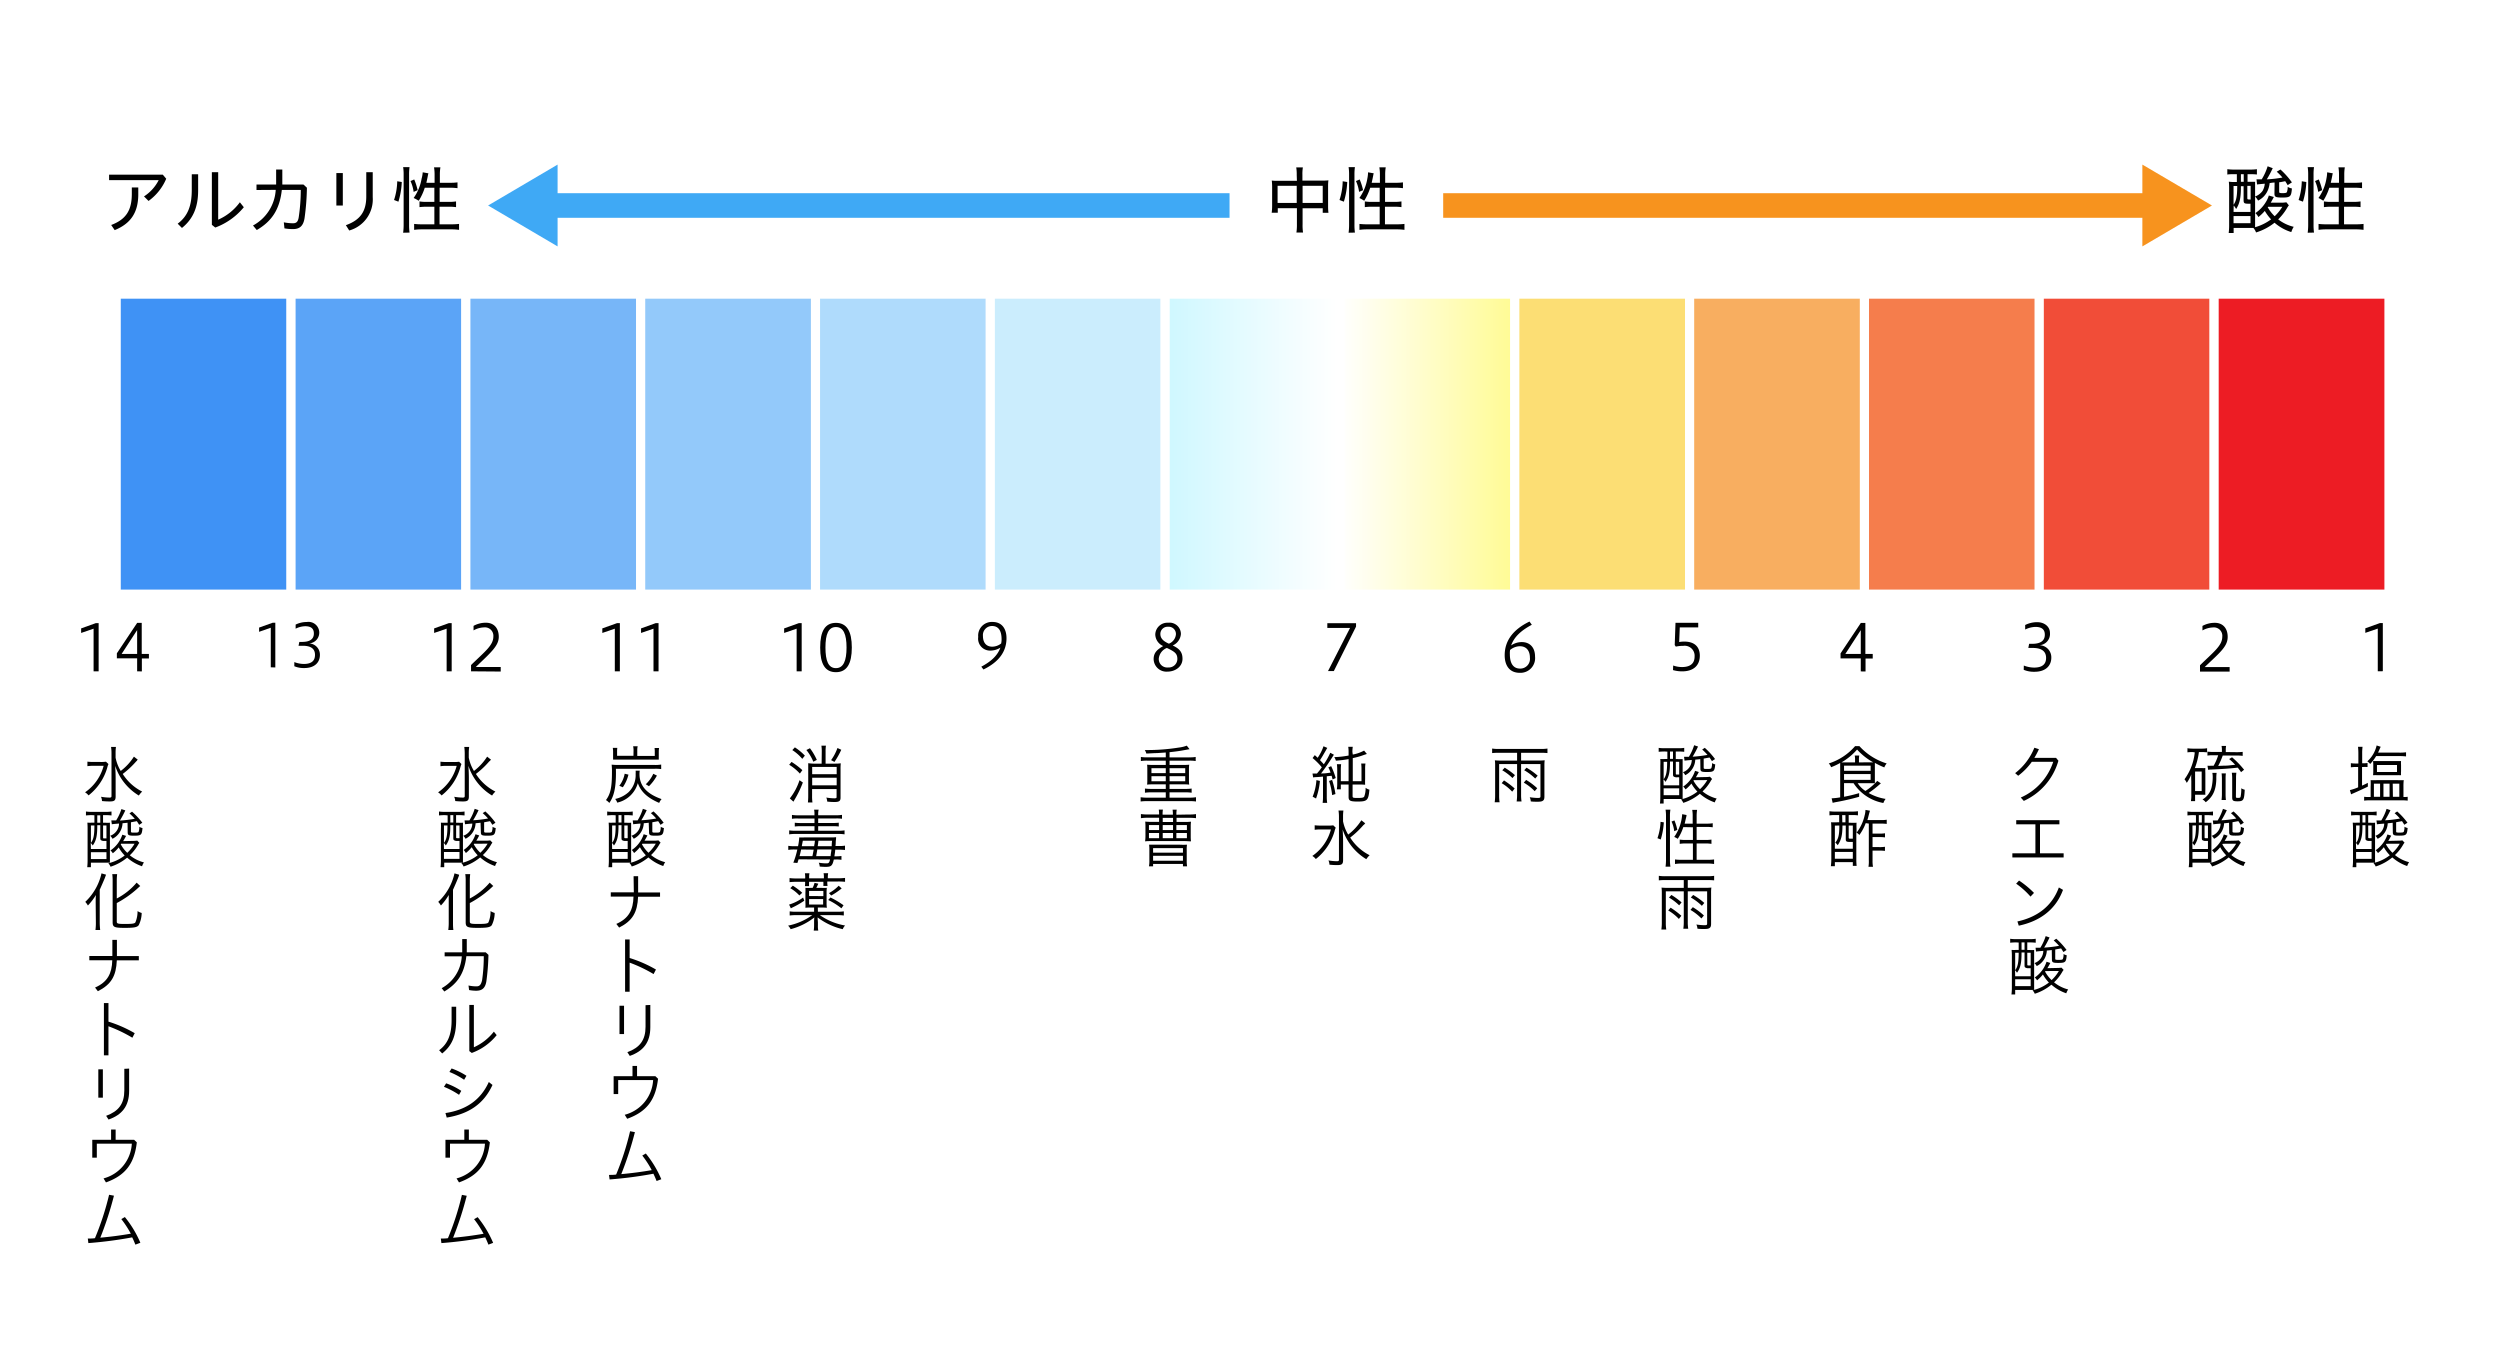 <svg xmlns="http://www.w3.org/2000/svg" xmlns:xlink="http://www.w3.org/1999/xlink" viewBox="0 0 550 300"><defs><style>.cls-1{fill:#fff;}.cls-2{fill:#3f92f5;}.cls-10,.cls-11,.cls-12,.cls-13,.cls-14,.cls-2,.cls-3,.cls-4,.cls-5,.cls-6,.cls-7,.cls-8,.cls-9{stroke:#fff;stroke-miterlimit:10;stroke-width:2px;}.cls-3{fill:#5ba4f7;}.cls-4{fill:#77b6f8;}.cls-5{fill:#93c9fa;}.cls-6{fill:#afdbfc;}.cls-7{fill:#cbedfd;}.cls-8{fill:url(#名称未設定グラデーション_87);}.cls-9{fill:url(#名称未設定グラデーション_86);}.cls-10{fill:#fcde74;}.cls-11{fill:#f8ae60;}.cls-12{fill:#f57d4c;}.cls-13{fill:#f14d38;}.cls-14{fill:#ed1c24;}.cls-15{fill:#f7931e;}.cls-16{fill:#3fa9f5;}</style><linearGradient id="名称未設定グラデーション_87" x1="294" y1="97.71" x2="253.95" y2="97.71" gradientUnits="userSpaceOnUse"><stop offset="0" stop-color="#fff"/><stop offset="1" stop-color="#cbf7ff"/></linearGradient><linearGradient id="名称未設定グラデーション_86" x1="294.8" y1="97.71" x2="333.26" y2="97.71" gradientUnits="userSpaceOnUse"><stop offset="0" stop-color="#fff"/><stop offset="1" stop-color="#fffb93"/></linearGradient></defs><title>qa1_13</title><g id="レイヤー_2" data-name="レイヤー 2"><g id="レイヤー_2-2" data-name="レイヤー 2"><rect class="cls-1" width="550" height="300"/><path d="M368.1,146.41a5.69,5.69,0,0,0,1.94.34c1.59,0,2.77-.6,2.77-2.31a2.19,2.19,0,0,0-2.51-2.35,7,7,0,0,0-1.62.17l-.24-.35.17-4.89h5v1h-4.06l-.13,3.23a6,6,0,0,1,1.13-.1c2.36,0,3.41,1.26,3.41,3.1,0,2.1-1.33,3.45-3.9,3.45a7.43,7.43,0,0,1-2-.28Z"/><path d="M366.24,165.33a12.29,12.29,0,0,0-1.33.07v-.87a7.84,7.84,0,0,0,1.33.08h3a7.7,7.7,0,0,0,1.29-.08v.87a11.69,11.69,0,0,0-1.27-.07h-.59V167h.45a9.57,9.57,0,0,0,1.06,0c0,.23,0,.32,0,.44s0,.44,0,1v6.11c0,.6,0,.65,0,.94l0,.17v.12l-1.12,0H366v1h-.81a13.18,13.18,0,0,0,.08-1.57v-6.75a14.38,14.38,0,0,0,0-1.48,7.87,7.87,0,0,0,1.08,0h.47v-1.62Zm-.24,7.45h3.42V171l-.42,0a1.18,1.18,0,0,1-.78-.16c-.13-.09-.16-.19-.16-.6v-2.7h-.66v.14c0,2.24-.25,3.3-1,4.33a2,2,0,0,0-.44-.55Zm0-1.34c.56-.73.76-1.66.77-3.7v-.14H366Zm0,3.51h3.42v-1.51H366Zm1.4-8h.66v-1.62h-.66Zm1.28,3.17c0,.25,0,.28.26.28h.48V167.6h-.74Zm6.58.83a5.69,5.69,0,0,0,.93-.07l.47.5a3.74,3.74,0,0,0-.36.55,10.05,10.05,0,0,1-1.74,2.18,8,8,0,0,0,3.11,1.57,3.36,3.36,0,0,0-.42.85,9.75,9.75,0,0,1-3.28-1.9,10.91,10.91,0,0,1-3.65,2,2.46,2.46,0,0,0-.49-.76,9.36,9.36,0,0,0,3.6-1.71,8.49,8.49,0,0,1-1.32-1.78,7.86,7.86,0,0,1-1.29,1.29,2.49,2.49,0,0,0-.52-.62,6.64,6.64,0,0,0,2.61-3.47l.83.27c-.3.57-.44.81-.65,1.15Zm-1.2-3.94c-.49.06-.6.07-1.1.11a4,4,0,0,1-2.21,3.42,2.5,2.5,0,0,0-.5-.66,2.91,2.91,0,0,0,1.94-2.69c-.81.07-1.34.11-1.59.16l-.11-.85c.25,0,.46,0,.7,0h.36a10.75,10.75,0,0,0,1.16-2.55l.86.29a22.89,22.89,0,0,1-1.19,2.23,26,26,0,0,0,3.27-.39,11.72,11.72,0,0,0-1.17-1.18l.57-.38a16.13,16.13,0,0,1,2.26,2.47l-.69.46c-.27-.42-.32-.52-.52-.8l-1.29.24v2c0,.25.09.28.69.28s.87,0,1-.19a3,3,0,0,0,.15-1.1,1.94,1.94,0,0,0,.7.28c-.14,1.54-.29,1.68-1.86,1.68-1.19,0-1.4-.11-1.4-.76Zm-1.42,4.62-.08.11a7.31,7.31,0,0,0,1.44,1.88,8.69,8.69,0,0,0,1.6-2Z"/><path d="M364.64,184.4a12.47,12.47,0,0,0,.68-3.6l.72.12a16,16,0,0,1-.68,3.77Zm1.78,6.26a11.11,11.11,0,0,0,.1-1.58v-9.57a8.32,8.32,0,0,0-.1-1.39h1.07a7.92,7.92,0,0,0-.1,1.39v9.62a9.3,9.3,0,0,0,.1,1.53Zm1.91-7.8a6.89,6.89,0,0,0-.59-2.12l.63-.25a10.94,10.94,0,0,1,.64,2.09Zm2-.9a10.24,10.24,0,0,1-1.23,2.58,3.85,3.85,0,0,0-.38-.23l-.39-.19a9.79,9.79,0,0,0,1.75-5l.95.18c0,.05,0,.09,0,.1,0,.16-.08.42-.17.8s-.15.69-.23,1h1.76v-1.66a7.76,7.76,0,0,0-.1-1.37h1.07a9.15,9.15,0,0,0-.1,1.37v1.66h2.13a7.33,7.33,0,0,0,1.41-.09V182a11.89,11.89,0,0,0-1.4-.08h-2.14v2.87h1.86a9.45,9.45,0,0,0,1.4-.08v.94a8,8,0,0,0-1.4-.09h-1.86v3.6h2.34a11,11,0,0,0,1.5-.08v1a8.91,8.91,0,0,0-1.5-.1H370a9,9,0,0,0-1.5.1v-1a10.76,10.76,0,0,0,1.5.08h2.44v-3.6h-1.5a8.18,8.18,0,0,0-1.4.09v-.94a8.67,8.67,0,0,0,1.33.08h1.57V182Z"/><path d="M366.38,193.61a13.23,13.23,0,0,0-1.44.07v-1a8.64,8.64,0,0,0,1.44.09h9.29a9,9,0,0,0,1.44-.09v1a14.12,14.12,0,0,0-1.44-.07h-4.36v1.71h3.91a11.08,11.08,0,0,0,1.28-.06,7.75,7.75,0,0,0-.06,1.15v6.81c0,.5-.09.75-.31.92s-.5.24-1.25.24c-.43,0-.95,0-1.44-.07a2.54,2.54,0,0,0-.24-.92,13.5,13.5,0,0,0,1.75.16c.52,0,.62-.07.62-.37V196.1h-4.26v6.73a9.27,9.27,0,0,0,.1,1.49h-1.08a9.53,9.53,0,0,0,.1-1.49V196.1h-3.95V203a9.15,9.15,0,0,0,.1,1.5H365.5a10.54,10.54,0,0,0,.1-1.51v-6.57a9.76,9.76,0,0,0-.06-1.15,11.48,11.48,0,0,0,1.32.06h3.57v-1.71Zm1.16,6.08a18.93,18.93,0,0,1,2.36,1.78l-.55.7A10.15,10.15,0,0,0,367,200.3Zm.17-2.8a16.22,16.22,0,0,1,2.24,1.64l-.54.64a11.41,11.41,0,0,0-2.24-1.71Zm4.71,2.69a14.47,14.47,0,0,1,2.44,1.83l-.55.65a11.29,11.29,0,0,0-2.41-1.88Zm.08-2.69a15.22,15.22,0,0,1,2.45,1.76l-.54.63a11.74,11.74,0,0,0-2.43-1.83Z"/><path d="M409.37,147.71v-2.86h-4.45v-1.11l4.46-6.69h1v6.82H412v1h-1.58v2.86Zm0-3.84v-5.24l-3.4,5.24Z"/><path d="M405.69,172.29v3c1.2-.23,2.1-.45,3.32-.8l0,.8a51.57,51.57,0,0,1-5.31,1.21c-.16.05-.28.06-.51.13l-.23-1a13.85,13.85,0,0,0,1.88-.21V169c0-.46,0-.94,0-1.15a15.06,15.06,0,0,1-2,.94,2.34,2.34,0,0,0-.51-.83,12.73,12.73,0,0,0,5.79-3.81h.95a13.44,13.44,0,0,0,6,3.81,2.87,2.87,0,0,0-.52.87,15.94,15.94,0,0,1-2.08-1c0,.28,0,.62,0,1v2.37c0,.5,0,.85,0,1.1-.32,0-.67,0-1.26,0h-2.52a5.65,5.65,0,0,0,1.7,1.71,12.39,12.39,0,0,0,2.6-2.21l.8.53a25.21,25.21,0,0,1-2.69,2.13,11.06,11.06,0,0,0,3.73,1.3,3.64,3.64,0,0,0-.49.9,9.93,9.93,0,0,1-6.56-4.36Zm5.42-4.58a10.29,10.29,0,0,0,1,0,13.52,13.52,0,0,1-3.55-2.81,13.43,13.43,0,0,1-3.45,2.83h3v-.46a4.59,4.59,0,0,0-.07-1.05h1a4.8,4.8,0,0,0-.07,1.05v.46Zm-5.42,1.86h5.85v-1.13h-5.85Zm0,2h5.85V170.3h-5.85Z"/><path d="M410.46,181.09a10.76,10.76,0,0,1-1.4,2.61,2.19,2.19,0,0,0-.67-.55v5.9a13.23,13.23,0,0,0,.07,1.44h-.84v-.82h-3.95v.89h-.88a12.57,12.57,0,0,0,.1-1.55V182.3a13.61,13.61,0,0,0-.06-1.4,12.48,12.48,0,0,0,1.4,0h.39v-1.59h-.87a7.67,7.67,0,0,0-1.27.08v-.92a8.5,8.5,0,0,0,1.3.08h3.67a8.69,8.69,0,0,0,1.3-.08v.91a8.59,8.59,0,0,0-1.26-.07h-.78V181H407a12.1,12.1,0,0,0,1.44,0,12.43,12.43,0,0,0,0,1.34v.86a9.65,9.65,0,0,0,1.78-3.81,4.73,4.73,0,0,0,.18-1.21l1,.18c-.1.28-.11.35-.21.7-.23.91-.25,1-.37,1.36h3a7.4,7.4,0,0,0,1.26-.08v.92a10.92,10.92,0,0,0-1.26-.07h-1.86v2.2h1.53a6.45,6.45,0,0,0,1.21-.07v.91a7.61,7.61,0,0,0-1.21-.07h-1.53v2.2h1.4a7.34,7.34,0,0,0,1.33-.07v.91a10,10,0,0,0-1.33-.07h-1.4v2.16a7.09,7.09,0,0,0,.1,1.41h-1a6.83,6.83,0,0,0,.08-1.41v-8.1Zm-6.79.55v5.08h3.95v-1.49h-.55c-.86,0-1-.1-1-.62v-3h-.73c0,2.17-.28,3.24-1.05,4.34a2.24,2.24,0,0,0-.53-.57c.67-.79.89-1.66.89-3.6v-.17Zm0,7.28h3.95v-1.5h-3.95Zm1.64-8H406v-1.59h-.73Zm1.4,3.38c0,.15.08.21.34.21h.57v-2.89h-.91Z"/><path d="M337,137.45c-2.4,1.29-3.88,2.67-4.55,4.54a4.15,4.15,0,0,1,2.36-.73c1.59,0,2.9,1,2.9,3.2a3.23,3.23,0,0,1-3.36,3.56c-2.34,0-3.32-1.71-3.32-3.87,0-3.12,1.77-5.62,5.46-7.41Zm-4.83,6.46c0,2.23.88,3.18,2.26,3.18a2.13,2.13,0,0,0,2.15-2.39c0-1.42-.67-2.53-2.23-2.53a3.52,3.52,0,0,0-2.13.82A4.31,4.31,0,0,0,332.17,143.91Z"/><path d="M329.71,165.61a13.37,13.37,0,0,0-1.44.07v-1a8.72,8.72,0,0,0,1.44.09H339a8.89,8.89,0,0,0,1.44-.09v1a14,14,0,0,0-1.44-.07h-4.36v1.71h3.91a11.08,11.08,0,0,0,1.28-.06,9.4,9.4,0,0,0-.06,1.15v6.81c0,.5-.08.75-.31.92s-.5.24-1.24.24c-.44,0-1,0-1.45-.07a2.54,2.54,0,0,0-.23-.92,13.2,13.2,0,0,0,1.75.16c.52,0,.61-.07.61-.37V168.1h-4.26v6.73a9.27,9.27,0,0,0,.1,1.49h-1.08a9.53,9.53,0,0,0,.1-1.49V168.1h-3.95V175a9.15,9.15,0,0,0,.1,1.5h-1.08a10.54,10.54,0,0,0,.1-1.51v-6.57a8,8,0,0,0-.06-1.15,11.73,11.73,0,0,0,1.32.06h3.57v-1.71Zm1.17,6.08a18.83,18.83,0,0,1,2.35,1.78l-.55.7a10.15,10.15,0,0,0-2.31-1.87Zm.16-2.8a16.34,16.34,0,0,1,2.25,1.64l-.55.64a11.12,11.12,0,0,0-2.24-1.71Zm4.71,2.69a14.47,14.47,0,0,1,2.44,1.83l-.55.65a11.29,11.29,0,0,0-2.41-1.88Zm.09-2.69a16.16,16.16,0,0,1,2.45,1.76l-.55.63a11.38,11.38,0,0,0-2.42-1.83Z"/><path d="M445.24,146.42a6.37,6.37,0,0,0,2.26.45c1.9,0,2.64-.83,2.64-2.12,0-1.59-1.16-2.2-2.91-2.2h-1l.18-.91h.66c1.55,0,2.79-.47,2.79-2,0-.88-.37-1.72-2.06-1.72a5.32,5.32,0,0,0-2.26.58v-1a5.84,5.84,0,0,1,2.65-.62c1.61,0,2.8,1,2.8,2.36a2.48,2.48,0,0,1-2.32,2.71,2.66,2.66,0,0,1,2.62,2.73c0,1.71-1.17,3.11-3.7,3.11a5.78,5.78,0,0,1-2.37-.43Z"/><path d="M452.33,166.73l.52.63a13.86,13.86,0,0,1-7.61,8.84l-.67-.74a13,13,0,0,0,7.14-7.86H447a14.09,14.09,0,0,1-3,3.07l-.67-.58a13.36,13.36,0,0,0,4.23-5.59l1,.32a17.42,17.42,0,0,1-1,1.91Z"/><path d="M447.79,187.73v-6.38h-4.22v-.91h9.5v.91H448.8v6.38H454v.91H442.72v-.91Z"/><path d="M444.19,193.72a20.42,20.42,0,0,1,3.29,2.72l-.77.81a17.42,17.42,0,0,0-3.16-2.84Zm-.36,9c4.18-.91,7.56-3.22,9.12-7.48l.91.53c-1.63,4.43-5.17,6.91-9.73,7.88Z"/><path d="M443.57,207.33a12.29,12.29,0,0,0-1.33.07v-.87a7.91,7.91,0,0,0,1.33.08h3a7.85,7.85,0,0,0,1.29-.08v.87a12,12,0,0,0-1.28-.07H446V209h.45a9.46,9.46,0,0,0,1.06,0c0,.23,0,.32,0,.44s0,.44,0,1v6.11c0,.6,0,.65,0,.94v.29l-1.12,0h-3.05v1h-.82a10.93,10.93,0,0,0,.09-1.57v-6.75a13.85,13.85,0,0,0-.06-1.48,8,8,0,0,0,1.08,0h.48v-1.62Zm-.23,7.45h3.41V213l-.42,0a1.18,1.18,0,0,1-.78-.16c-.13-.09-.15-.19-.15-.6v-2.7h-.66v.14c0,2.24-.26,3.3-1,4.33a2.12,2.12,0,0,0-.43-.55Zm0-1.34c.56-.73.75-1.66.77-3.7v-.14h-.77Zm0,3.51h3.41v-1.51h-3.41Zm1.4-8h.66v-1.62h-.66Zm1.27,3.17c0,.25,0,.28.27.28h.47V209.6H446Zm6.58.83a5.6,5.6,0,0,0,.93-.07l.48.5a3.65,3.65,0,0,0-.37.55,9.76,9.76,0,0,1-1.74,2.18,8,8,0,0,0,3.11,1.57,3.36,3.36,0,0,0-.42.85,9.61,9.61,0,0,1-3.27-1.9,11,11,0,0,1-3.66,2,2.46,2.46,0,0,0-.49-.76,9.29,9.29,0,0,0,3.6-1.71,8.49,8.49,0,0,1-1.32-1.78,7.86,7.86,0,0,1-1.29,1.29,2.44,2.44,0,0,0-.51-.62,6.67,6.67,0,0,0,2.6-3.47l.83.27c-.3.57-.44.81-.65,1.15Zm-1.2-3.94c-.49.06-.6.07-1.09.11a4,4,0,0,1-2.22,3.42,2.3,2.3,0,0,0-.5-.66,2.9,2.9,0,0,0,1.95-2.69c-.82.07-1.35.11-1.6.16l-.11-.85c.25,0,.46,0,.7,0h.36a11.28,11.28,0,0,0,1.17-2.55l.85.29a20.91,20.91,0,0,1-1.19,2.23,26,26,0,0,0,3.28-.39,11.91,11.91,0,0,0-1.18-1.18l.57-.38a15.64,15.64,0,0,1,2.26,2.47l-.69.46c-.26-.42-.32-.52-.51-.8l-1.29.24v2c0,.25.08.28.68.28s.87,0,1-.19a2.82,2.82,0,0,0,.15-1.1,2.09,2.09,0,0,0,.7.28c-.14,1.54-.29,1.68-1.86,1.68-1.19,0-1.4-.11-1.4-.76ZM450,213.63l-.09.11a7.54,7.54,0,0,0,1.44,1.88,8.43,8.43,0,0,0,1.6-2Z"/><path d="M292.16,147.64l4.85-9.49h-5V137.1h6.32v.75l-4.89,9.79Z"/><path d="M290.21,169.6c.12-.13.31-.41.59-.8-.12-.14-.14-.15-.25-.29a14.82,14.82,0,0,0-1.78-1.74l.48-.64a8.11,8.11,0,0,1,.63.59,10.27,10.27,0,0,0,1.29-2.54l.84.36a5.3,5.3,0,0,0-.28.47c-.58,1-.94,1.65-1.33,2.22.37.4.53.56.84.91a15.68,15.68,0,0,0,1.42-2.53l.8.43c-.12.19-.17.25-.35.54a42.82,42.82,0,0,1-2.48,3.58c1,0,1.19-.07,2.09-.18a6.74,6.74,0,0,0-.49-1.16l.63-.26a16.9,16.9,0,0,1,1,2.61l-.69.31c-.1-.44-.14-.55-.21-.81l-1.07.11v4.48a8.35,8.35,0,0,0,.09,1.37h-1a10,10,0,0,0,.08-1.37v-4.41c-1.05.1-1.17.1-1.6.12a3.76,3.76,0,0,0-.57.07l-.14-.86c.24,0,.34,0,.53,0l.45,0,.24-.29Zm.17,2.2a15.16,15.16,0,0,1-.85,3.87l-.75-.4a11.58,11.58,0,0,0,.83-3.64Zm2.68-.22a18.4,18.4,0,0,1,.74,3.11l-.73.23a15.12,15.12,0,0,0-.67-3.11Zm4.55-5.58a8.37,8.37,0,0,0,2.49-.87l.61.74-.23.08-.48.16a15.43,15.43,0,0,1-2.39.67v5.08h1.92v-2.71a9.55,9.55,0,0,0-.07-1.17h.94a7.49,7.49,0,0,0-.07,1.19v2.24a12,12,0,0,0,0,1.24,9.86,9.86,0,0,0-1.3-.05h-1.46v2.55c0,.36.11.4,1.13.4s1.29-.08,1.43-.3a5.08,5.08,0,0,0,.3-1.94,2.44,2.44,0,0,0,.84.42c-.21,2.34-.48,2.61-2.58,2.61-1.61,0-2-.17-2-1V172.6h-1.71v1.05h-.88a7.37,7.37,0,0,0,.09-1.25v-3.05a10.5,10.5,0,0,0-.07-1.23h.93a9.57,9.57,0,0,0-.07,1.2v2.54h1.71V167a23,23,0,0,1-2.8.35,2.18,2.18,0,0,0-.36-.78,20.92,20.92,0,0,0,3.16-.35v-.79a6.75,6.75,0,0,0-.08-1.13h1a7.11,7.11,0,0,0-.08,1.15Z"/><path d="M293.86,182.09a4.62,4.62,0,0,0-.28.85,12,12,0,0,1-4.1,6.05,2.81,2.81,0,0,0-.77-.68,10.26,10.26,0,0,0,4.09-5.83h-2.26a8.28,8.28,0,0,0-1.31.08v-1a10.21,10.21,0,0,0,1.33.07H292a7.18,7.18,0,0,0,1.31-.06Zm6.1-.58a19.75,19.75,0,0,1-2.92,2.76,10.88,10.88,0,0,0,4.28,3.88,4.32,4.32,0,0,0-.73.87,12,12,0,0,1-5.21-6.54c.07,1.05.1,2,.1,2.69v4.06c0,.86-.28,1.09-1.26,1.09a16.22,16.22,0,0,1-1.74-.09,2.59,2.59,0,0,0-.22-.94,12,12,0,0,0,1.85.18c.38,0,.46-.07.46-.39v-9.37a9.13,9.13,0,0,0-.1-1.39h1.08a9.63,9.63,0,0,0-.08,1.37v1a9,9,0,0,0,1.13,2.92,12.06,12.06,0,0,0,2.9-3.15l.85.67-.19.19,0,.05Z"/><path d="M484,147.75v-1.39c3.06-3,4.9-4.33,4.9-6.27a1.85,1.85,0,0,0-2.07-2.05,5,5,0,0,0-2.29.66v-1a5.69,5.69,0,0,1,2.73-.68c1.71,0,2.82,1.15,2.82,3.09,0,2.1-1.65,3.41-5.06,6.64h5.49v1Z"/><path d="M482.41,165.45a8.7,8.7,0,0,0-1.17.07v-.91a7.5,7.5,0,0,0,1.22.09h1.94a6,6,0,0,0,1.16-.09v.89c-.44,0-.63-.05-1-.05h-.8a14.79,14.79,0,0,1-.89,3.52h1.44a6.37,6.37,0,0,0,.87,0,9.36,9.36,0,0,0,0,1.13v3.63a8.86,8.86,0,0,0,0,1.11c-.24,0-.48,0-.84,0h-1.42v1.41H482a6.82,6.82,0,0,0,.09-1.31v-3.11a12.72,12.72,0,0,1,0-1.47,8.57,8.57,0,0,1-1,1.87,3.48,3.48,0,0,0-.5-.79,12.14,12.14,0,0,0,2.26-5.92Zm.51,8.58h1.45v-4.3h-1.45Zm4.74-4a8.15,8.15,0,0,0-.07,1.35c-.06,2.42-.73,3.9-2.33,5.11a2.36,2.36,0,0,0-.71-.61,4.25,4.25,0,0,0,2-2.67,10.51,10.51,0,0,0,.25-2.28,5.38,5.38,0,0,0-.08-.9Zm4.36-4.55a11.69,11.69,0,0,0,1.37-.07v.88a9.47,9.47,0,0,0-1.37-.07H489a15.36,15.36,0,0,1-1,2.28l1.15-.05c1.09,0,1.18-.06,2.58-.2a12.29,12.29,0,0,0-1.32-1.26l.64-.39a19.93,19.93,0,0,1,2.65,2.74l-.67.54a8.31,8.31,0,0,0-.73-1c-2,.22-3.32.31-5.67.41a5.71,5.71,0,0,0-.84.07l-.14-.9a6.61,6.61,0,0,0,.85,0H487a11,11,0,0,0,1-2.3h-1.19a6.41,6.41,0,0,0-1.17.07v-.87a8.33,8.33,0,0,0,1.18.06h2V165a4.26,4.26,0,0,0-.08-.9h1a4.35,4.35,0,0,0-.07.91v.44ZM488.74,176a10.17,10.17,0,0,0,.08-1.24v-3.44a10,10,0,0,0-.07-1.17h.94a9.76,9.76,0,0,0-.06,1.17v3.44a11.11,11.11,0,0,0,.07,1.24Zm3.16-.86c0,.35,0,.39.41.39s.57,0,.63-.28a9,9,0,0,0,.14-1.83,2.43,2.43,0,0,0,.76.32c-.12,2.3-.27,2.55-1.59,2.55-1,0-1.17-.17-1.17-.91v-4.12A8.37,8.37,0,0,0,491,170h1a8.24,8.24,0,0,0-.07,1.2Z"/><path d="M482.57,179.33a12.29,12.29,0,0,0-1.33.07v-.87a7.91,7.91,0,0,0,1.33.08h3a7.85,7.85,0,0,0,1.29-.08v.87a12,12,0,0,0-1.28-.07H485V181h.45a9.46,9.46,0,0,0,1.06,0c0,.23,0,.32,0,.44s0,.44,0,1v6.11c0,.6,0,.65,0,.94v.29l-1.12,0h-3.05v1h-.82a10.93,10.93,0,0,0,.09-1.57v-6.75a13.85,13.85,0,0,0-.06-1.48,8,8,0,0,0,1.08,0h.48v-1.62Zm-.23,7.45h3.41V185l-.42,0a1.18,1.18,0,0,1-.78-.16c-.13-.09-.15-.19-.15-.6v-2.7h-.66v.14c0,2.24-.26,3.3-1,4.33a2.12,2.12,0,0,0-.43-.55Zm0-1.34c.56-.73.75-1.66.77-3.7v-.14h-.77Zm0,3.51h3.41v-1.51h-3.41Zm1.4-8h.66v-1.62h-.66Zm1.27,3.17c0,.25,0,.28.27.28h.47V181.6H485Zm6.58.83a5.6,5.6,0,0,0,.93-.07l.48.5a3.65,3.65,0,0,0-.37.55,9.76,9.76,0,0,1-1.74,2.18,8,8,0,0,0,3.11,1.57,3.36,3.36,0,0,0-.42.85,9.61,9.61,0,0,1-3.27-1.9,11,11,0,0,1-3.66,2,2.46,2.46,0,0,0-.49-.76,9.29,9.29,0,0,0,3.6-1.71,8.49,8.49,0,0,1-1.32-1.78,7.86,7.86,0,0,1-1.29,1.29,2.44,2.44,0,0,0-.51-.62,6.67,6.67,0,0,0,2.6-3.47l.83.27c-.3.57-.44.81-.65,1.15Zm-1.2-3.94c-.49.06-.6.07-1.09.11a4,4,0,0,1-2.22,3.42,2.3,2.3,0,0,0-.5-.66,2.9,2.9,0,0,0,1.95-2.69c-.82.07-1.35.11-1.6.16l-.11-.85c.25,0,.46,0,.7,0h.36a11.28,11.28,0,0,0,1.17-2.55l.85.29a20.91,20.91,0,0,1-1.19,2.23,26,26,0,0,0,3.28-.39,11.91,11.91,0,0,0-1.18-1.18l.57-.38a15.64,15.64,0,0,1,2.26,2.47l-.69.46c-.26-.42-.32-.52-.51-.8l-1.29.24v2c0,.25.08.28.68.28s.87,0,1-.19a2.82,2.82,0,0,0,.15-1.1,2.09,2.09,0,0,0,.7.28c-.14,1.54-.29,1.68-1.86,1.68-1.19,0-1.4-.11-1.4-.76ZM489,185.63l-.09.11a7.54,7.54,0,0,0,1.44,1.88,8.43,8.43,0,0,0,1.6-2Z"/><path d="M254.16,139.56A2.67,2.67,0,0,1,257,137a2.5,2.5,0,0,1,2.8,2.48A3,3,0,0,1,258,142c1.22.62,2.15,1.23,2.15,2.94s-1.57,2.82-3.33,2.82A2.82,2.82,0,0,1,253.8,145c0-1.51.93-2.17,2.1-2.87A2.85,2.85,0,0,1,254.16,139.56Zm.77,5.37a1.86,1.86,0,0,0,2.09,1.91,1.88,1.88,0,0,0,2-1.84c0-1.19-.52-1.61-2.31-2.45A2.83,2.83,0,0,0,254.93,144.93Zm3.77-5.32a1.59,1.59,0,0,0-1.74-1.72,1.57,1.57,0,0,0-1.68,1.57c0,.87.49,1.54,1.88,2.15A2.45,2.45,0,0,0,258.7,139.61Z"/><path d="M254.55,165.68c-.68,0-1.34.07-2.36.1a2.55,2.55,0,0,0-.34-.77h.7a43.88,43.88,0,0,0,6.81-.55,7,7,0,0,0,1.73-.42l.61.78-1.73.31c-.54.1-1.57.24-2.67.35v1.14h4.37a7.92,7.92,0,0,0,1.38-.09v.9a7.92,7.92,0,0,0-1.38-.09H257.3v.94h3.23a8.56,8.56,0,0,0,1.1-.05,6.22,6.22,0,0,0-.06,1v2.45a5.72,5.72,0,0,0,.06.94,8.19,8.19,0,0,0-1.11-.06H257.3v1h3.47a9.59,9.59,0,0,0,1.39-.08v.92a8.18,8.18,0,0,0-1.39-.08H257.3v1.16h4.42a8,8,0,0,0,1.4-.09v.94a9.64,9.64,0,0,0-1.4-.08h-9.39a10.42,10.42,0,0,0-1.39.08v-.94a8.13,8.13,0,0,0,1.39.09h4.14v-1.16h-3.19a8.72,8.72,0,0,0-1.39.08v-.92a10.53,10.53,0,0,0,1.39.08h3.19v-1h-3a8.19,8.19,0,0,0-1.11.06,7.4,7.4,0,0,0,.05-.94v-2.45a7.56,7.56,0,0,0-.05-1,8.64,8.64,0,0,0,1.11.05h3v-.94h-4.09a8.21,8.21,0,0,0-1.39.09v-.9a8.71,8.71,0,0,0,1.39.09h4.09v-1.07ZM253.32,169v1.09h3.15V169Zm0,1.76v1.12h3.15v-1.12Zm4-.67h3.43V169H257.3Zm0,1.79h3.43v-1.12H257.3Z"/><path d="M261.57,179.19a9.25,9.25,0,0,0,1.55-.09V180a11.54,11.54,0,0,0-1.54-.08h-2.74v.91h1.74a12.16,12.16,0,0,0,1.44-.06,8.66,8.66,0,0,0-.06,1.1V184a8.66,8.66,0,0,0,.06,1.1c-.46,0-.87-.06-1.44-.06h-7.2c-.61,0-1,0-1.46.06A9,9,0,0,0,252,184v-2.15a10.88,10.88,0,0,0-.05-1.1,12.52,12.52,0,0,0,1.46.06H255v-.91h-2.48A11.64,11.64,0,0,0,251,180v-.91a9.25,9.25,0,0,0,1.55.09H255v-.07a5.94,5.94,0,0,0-.07-1h.91a6,6,0,0,0-.07,1.11h2.27v-.09a7.31,7.31,0,0,0-.07-1h.91a4.88,4.88,0,0,0-.07,1.11Zm-8.8,2.32v1.1H255v-1.1Zm0,1.75v1.14H255v-1.14Zm.91,7.33h-.91a6.62,6.62,0,0,0,.09-1.34v-2.12a8.42,8.42,0,0,0-.06-1.3c.3,0,.39,0,1.6,0h5.14a14,14,0,0,0,1.6,0,7,7,0,0,0-.06,1.3v2.12a7.44,7.44,0,0,0,.08,1.34h-.91v-.53h-6.57Zm6.57-3v-1h-6.57v1Zm0,1.77v-1.08h-6.57v1.08Zm-4.45-8.52h2.27v-.91H255.8Zm0,1.77h2.27v-1.1H255.8Zm0,1.79h2.27v-1.14H255.8Zm3-1.79h2.32v-1.1h-2.32Zm0,1.79h2.32v-1.14h-2.32Z"/><path d="M215.89,146.67c2.2-1.18,3.55-2.43,4.2-4.19a4.19,4.19,0,0,1-2.17.65,2.62,2.62,0,0,1-2.71-3,3,3,0,0,1,3.14-3.3c2.15,0,3.08,1.6,3.08,3.57,0,2.93-1.65,5.22-5.07,6.89Zm4.46-6c0-2.09-.81-2.95-2.1-2.95a2,2,0,0,0-2,2.21c0,1.34.63,2.34,2.06,2.34a3.27,3.27,0,0,0,1.94-.7A3.93,3.93,0,0,0,220.35,140.69Z"/><path d="M175.26,147.69v-9.38l-2.75.94v-1l3.24-1.16h.62v10.6Z"/><path d="M187.4,142.45c0,3.58-1.09,5.43-3.49,5.43s-3.47-1.81-3.47-5.43,1.09-5.42,3.47-5.42S187.4,138.87,187.4,142.45Zm-5.8,0c0,2.93.64,4.54,2.3,4.54s2.34-1.61,2.34-4.54-.69-4.5-2.34-4.5S181.6,139.53,181.6,142.45Z"/><path d="M174.14,167.62a16.65,16.65,0,0,1,2.38,1.81l-.55.76a10.56,10.56,0,0,0-2.35-1.94Zm2.49,4.53a23.08,23.08,0,0,1-1.74,3.64l-.14.24-.19.34-.8-.72a12.66,12.66,0,0,0,2.13-4Zm-1.76-7.73a11.76,11.76,0,0,1,2.2,1.82l-.57.71a9.72,9.72,0,0,0-2.19-1.93Zm3.32.19a12.74,12.74,0,0,1,1.51,2.57l-.77.4A10.22,10.22,0,0,0,177.4,165Zm2.6.72a9,9,0,0,0-.08-1.29h1a7.7,7.7,0,0,0-.08,1.29V168h2.07a9.16,9.16,0,0,0,1.27-.07,11.5,11.5,0,0,0-.05,1.29v6.27c0,.73-.31.95-1.32.95a14.27,14.27,0,0,1-1.61-.09,3.08,3.08,0,0,0-.2-.89,11.11,11.11,0,0,0,1.75.17c.4,0,.51-.05.51-.29v-1.74h-5.39V175a10,10,0,0,0,.08,1.54h-1a13.92,13.92,0,0,0,.07-1.52v-5.89c0-.63,0-1.05,0-1.23A9.08,9.08,0,0,0,179,168h1.76Zm3.28,3.39h-5.39v1.61h5.39Zm-5.39,4.06h5.39V171.1h-5.39Zm6.4-7.83a17.26,17.26,0,0,1-1.5,2.67l-.74-.39a10.56,10.56,0,0,0,1.4-2.67Z"/><path d="M175.69,189.05c-.1.32-.12.39-.26.8l-.9-.06a17.47,17.47,0,0,0,.88-2.9h-.67a7.94,7.94,0,0,0-1.32.09v-.9a7.57,7.57,0,0,0,1.36.08h.79a12.55,12.55,0,0,0,.26-1.87v-.06a8.59,8.59,0,0,0,1.12,0h5.75a8.81,8.81,0,0,0,1.24-.05c0,.14,0,.39-.05.71s0,.72-.09,1.23h.79a6.81,6.81,0,0,0,1.31-.08V187a11.78,11.78,0,0,0-1.34-.07h-.81c0,.35-.13,1.12-.19,1.46h.28a9.44,9.44,0,0,0,1.28-.07v.84a7.29,7.29,0,0,0-1.3-.07h-.38c-.3,1.37-.58,1.62-1.77,1.62a12.16,12.16,0,0,1-1.33-.07,2.65,2.65,0,0,0-.21-.85,10,10,0,0,0,1.67.15c.52,0,.63-.11.81-.85Zm3.49-9.82a4.5,4.5,0,0,0-.08-1.11h1a4.66,4.66,0,0,0-.1,1.11v.13h3.81a8.5,8.5,0,0,0,1.43-.09v.86a7.66,7.66,0,0,0-1.37-.07H180v1h3.28a10.74,10.74,0,0,0,1.25-.07v.84a10.34,10.34,0,0,0-1.25-.07H180v1h4.44a8,8,0,0,0,1.36-.08v.88a8.1,8.1,0,0,0-1.4-.09H175a8.4,8.4,0,0,0-1.38.09v-.88a8,8,0,0,0,1.35.08h4.22v-1h-3.07a11.54,11.54,0,0,0-1.27.07V181a11.25,11.25,0,0,0,1.27.07h3.07v-1h-3.6a7.2,7.2,0,0,0-1.36.07v-.86a8.53,8.53,0,0,0,1.42.09h3.54Zm-2.93,7.66c-.12.55-.19.88-.35,1.46h2.83c.07-.31.07-.31.09-.42s.08-.41.19-1Zm2.87-.73c0-.23.06-.4.09-.58l.07-.62h-2.66c-.12.64-.16.84-.23,1.2Zm3.62,2.19c0-.32.15-1.09.18-1.46h-3.11c-.11.74-.13.77-.25,1.46Zm.24-2.19c0-.3,0-.56.08-1.2h-3c-.06.5-.12.9-.16,1.2Z"/><path d="M179.94,200.58h4.16a9,9,0,0,0,1.54-.08v.91a10.84,10.84,0,0,0-1.57-.08h-3.7a13.69,13.69,0,0,0,5.55,2.28,2.51,2.51,0,0,0-.52.81,14.46,14.46,0,0,1-5.52-2.59q0,.31.06,1.08v.67a4.87,4.87,0,0,0,.08,1.15h-1a7.68,7.68,0,0,0,.08-1.15v-.67c0-.31,0-.67.06-1.08a14.29,14.29,0,0,1-5.22,2.59,2.74,2.74,0,0,0-.56-.78,13.75,13.75,0,0,0,5.32-2.31h-3.43a11,11,0,0,0-1.54.08v-.91a8.34,8.34,0,0,0,1.48.08h3.89v-.92h-.7a9.41,9.41,0,0,0-1.21.05,9.28,9.28,0,0,0,0-1.17v-2.12a8.78,8.78,0,0,0,0-1.09,10.81,10.81,0,0,0,1.24,0h.35a5.21,5.21,0,0,0,.42-1.1l.83.18c-.11.26-.3.64-.45.92h1.09a11.16,11.16,0,0,0,1.24,0,6.67,6.67,0,0,0-.06,1.12v2.1a6.84,6.84,0,0,0,.06,1.16,10.44,10.44,0,0,0-1.24-.05h-.75Zm-3-2.43a16.69,16.69,0,0,1-2,1.2l-.77.38-.18.11-.39-.83a10.12,10.12,0,0,0,3.08-1.55Zm.21-5.14a6.42,6.42,0,0,0-.07-.89h1a3.91,3.91,0,0,0-.07.89v.22h3.25V193a4.52,4.52,0,0,0-.07-.89h1a6.3,6.3,0,0,0-.07.89v.22h2.23a12.44,12.44,0,0,0,1.56-.08V194a14.06,14.06,0,0,0-1.54-.07H182v.11a5.9,5.9,0,0,0,.06.86h-.92a8.35,8.35,0,0,0,0-.86V194H178v.11a5.62,5.62,0,0,0,0,.84h-.92a5.72,5.72,0,0,0,.05-.85V194h-1.9a13.71,13.71,0,0,0-1.53.07v-.89a11.86,11.86,0,0,0,1.54.08h1.89Zm-2.73,1.84a14.21,14.21,0,0,1,2.07,1.56l-.63.59a8.38,8.38,0,0,0-2-1.6Zm6.72,2.3V196H178v1.13ZM178,199h3.09V197.8H178Zm4.7-1.55a19,19,0,0,1,2.88,1.71l-.47.67a14.35,14.35,0,0,0-2.91-1.83Zm2.47-2a15.55,15.55,0,0,1-2.31,1.57l-.48-.54a8.65,8.65,0,0,0,2.13-1.62Z"/><path d="M135.26,147.69v-9.38l-2.75.94v-1l3.24-1.16h.62v10.6Z"/><path d="M143.77,147.69v-9.38l-2.74.94v-1l3.23-1.16h.62v10.6Z"/><path d="M135.51,170c0,3.27-.42,5.17-1.46,6.65a3.26,3.26,0,0,0-.74-.63c1-1.36,1.32-2.76,1.32-6.15a13,13,0,0,0-.07-1.65,13.94,13.94,0,0,0,1.61.07H144a7.45,7.45,0,0,0,1.46-.09v1a8.79,8.79,0,0,0-1.46-.07h-8.5Zm3.87-4.88a4.16,4.16,0,0,0-.09-.94h1a3.65,3.65,0,0,0-.09.91v1.22h3.85v-.88a5.51,5.51,0,0,0-.05-.87h1a5,5,0,0,0-.07.83v.94c0,.25,0,.6,0,.78-.35,0-.57,0-1,0h-8.11l-.94,0c0-.28,0-.43,0-.75v-1a5,5,0,0,0-.07-.83h1a5.54,5.54,0,0,0-.05.9v.85h3.6Zm1.37,4.43a4,4,0,0,0-.06.76c0,2.56,1.57,4.34,4.86,5.49a3,3,0,0,0-.53.84c-2.6-1.12-4-2.44-4.7-4.35a6.09,6.09,0,0,1-4.53,4.29,2.25,2.25,0,0,0-.46-.81,6.35,6.35,0,0,0,2.95-1.49,5.23,5.23,0,0,0,1.56-4,4.81,4.81,0,0,0,0-.73Zm-4.5,3.32a6.17,6.17,0,0,0,1.18-2.65l.83.2a8.45,8.45,0,0,1-1.24,2.78Zm5.82-.34a6.93,6.93,0,0,0,1.65-2.3l.8.4a9.92,9.92,0,0,1-1.75,2.34Z"/><path d="M134.91,179.33a12.29,12.29,0,0,0-1.33.07v-.87a7.84,7.84,0,0,0,1.33.08h3a7.77,7.77,0,0,0,1.29-.08v.87a11.73,11.73,0,0,0-1.28-.07h-.58V181h.44a9.66,9.66,0,0,0,1.07,0c0,.23,0,.32,0,.44s0,.44,0,1v6.11c0,.6,0,.65,0,.94v.29l-1.12,0h-3.05v1h-.81a13.18,13.18,0,0,0,.08-1.57v-6.75a14.38,14.38,0,0,0-.05-1.48,7.8,7.8,0,0,0,1.07,0h.48v-1.62Zm-.24,7.45h3.42V185l-.42,0a1.22,1.22,0,0,1-.79-.16c-.12-.09-.15-.19-.15-.6v-2.7h-.66v.14c0,2.24-.25,3.3-1,4.33a1.76,1.76,0,0,0-.43-.55Zm0-1.34c.56-.73.76-1.66.77-3.7v-.14h-.77Zm0,3.51h3.42v-1.51h-3.42Zm1.4-8h.66v-1.62h-.66Zm1.28,3.17c0,.25,0,.28.26.28h.48V181.6h-.74Zm6.58.83a5.56,5.56,0,0,0,.92-.07l.48.5a3.74,3.74,0,0,0-.36.55,10.05,10.05,0,0,1-1.74,2.18,7.89,7.89,0,0,0,3.11,1.57,3.06,3.06,0,0,0-.42.85,9.65,9.65,0,0,1-3.28-1.9,10.86,10.86,0,0,1-3.66,2,2.14,2.14,0,0,0-.49-.76,9.22,9.22,0,0,0,3.6-1.71,8.82,8.82,0,0,1-1.31-1.78,8.27,8.27,0,0,1-1.29,1.29A2.72,2.72,0,0,0,139,187a6.64,6.64,0,0,0,2.61-3.47l.82.27c-.29.57-.43.81-.64,1.15ZM142.72,181c-.49.06-.6.07-1.09.11a4,4,0,0,1-2.21,3.42,2.54,2.54,0,0,0-.51-.66,2.9,2.9,0,0,0,2-2.69c-.81.07-1.34.11-1.6.16l-.11-.85c.25,0,.46,0,.7,0h.37a10.75,10.75,0,0,0,1.16-2.55l.85.29a19.25,19.25,0,0,1-1.19,2.23,26,26,0,0,0,3.28-.39,10.91,10.91,0,0,0-1.18-1.18l.58-.38A15.58,15.58,0,0,1,146,181l-.68.46c-.27-.42-.32-.52-.52-.8l-1.29.24v2c0,.25.08.28.69.28s.87,0,1-.19a2.94,2.94,0,0,0,.16-1.1,1.94,1.94,0,0,0,.7.28c-.14,1.54-.3,1.68-1.87,1.68-1.19,0-1.4-.11-1.4-.76Zm-1.41,4.62-.08.11a7.31,7.31,0,0,0,1.44,1.88,9,9,0,0,0,1.6-2Z"/><path d="M139.39,192.77h1v3.57h4.82v.94h-4.83c-.15,3.42-1.19,5.28-4.17,6.79l-.62-.81c2.75-1.2,3.71-3.1,3.78-6h-5v-.94h5.07Z"/><path d="M138.52,210.76a27.85,27.85,0,0,1,5.79,2.54l-.52,1a30.93,30.93,0,0,0-5.27-2.52v6.4h-1V206.68h1Z"/><path d="M136.29,221.26h1v6.23h-1Zm6.78-.17V226c0,3.36-1.58,5.27-4.52,6.3l-.53-.82c2.74-1,4-2.66,4-5.59v-4.75Z"/><path d="M144.18,236.76l.59.56c-.52,4.55-2.42,7.25-6.79,8.81l-.54-.88a8.37,8.37,0,0,0,6.25-7.64H136v3.08h-1v-3.93h4.15V234.5h1v2.26Z"/><path d="M144.45,259.82c-.21-.53-.44-1.07-.7-1.6a90,90,0,0,1-9.64,1.26l-.13-1c.52,0,1.07,0,1.57-.08a60.2,60.2,0,0,0,3.07-9.53l1.06.2a74.81,74.81,0,0,1-3,9.24c2.29-.21,4.31-.47,6.7-.88a21.73,21.73,0,0,0-2.08-3.21l.78-.45a23.42,23.42,0,0,1,3.41,5.66Z"/><path d="M98.26,147.69v-9.38l-2.75.94v-1l3.24-1.16h.62v10.6Z"/><path d="M103.63,147.69v-1.38c3.07-3,4.91-4.33,4.91-6.28a1.86,1.86,0,0,0-2.08-2,4.82,4.82,0,0,0-2.28.66v-1a5.57,5.57,0,0,1,2.73-.69c1.71,0,2.82,1.15,2.82,3.1s-1.66,3.4-5.06,6.64h5.49v1Z"/><path d="M101.52,168.09a7,7,0,0,0-.28.85A11.91,11.91,0,0,1,97.15,175a3.14,3.14,0,0,0-.77-.68,10.31,10.31,0,0,0,4.09-5.83H98.2a8.23,8.23,0,0,0-1.3.08v-1a10.21,10.21,0,0,0,1.33.07H99.7a7,7,0,0,0,1.3-.06Zm6.11-.58a19.32,19.32,0,0,1-2.93,2.76,11,11,0,0,0,4.29,3.88,4,4,0,0,0-.73.87,12,12,0,0,1-5.21-6.54c.07,1.05.1,2,.1,2.69v4.06c0,.86-.28,1.09-1.26,1.09a16.22,16.22,0,0,1-1.74-.09,2.41,2.41,0,0,0-.23-.94,12.09,12.09,0,0,0,1.85.18c.38,0,.47-.07.47-.39v-9.37a10.62,10.62,0,0,0-.1-1.39h1.08a9.54,9.54,0,0,0-.09,1.37v1a9,9,0,0,0,1.14,2.92,12.06,12.06,0,0,0,2.9-3.15l.85.67-.19.19,0,.05Z"/><path d="M97.91,179.33a12.29,12.29,0,0,0-1.33.07v-.87a7.84,7.84,0,0,0,1.33.08h3a7.77,7.77,0,0,0,1.29-.08v.87a11.73,11.73,0,0,0-1.28-.07h-.58V181h.44a9.66,9.66,0,0,0,1.07,0c0,.23,0,.32,0,.44s0,.44,0,1v6.11c0,.6,0,.65,0,.94v.29l-1.12,0h-3v1h-.81a13.18,13.18,0,0,0,.08-1.57v-6.75a14.38,14.38,0,0,0,0-1.48A7.8,7.8,0,0,0,98,181h.48v-1.62Zm-.24,7.45h3.42V185l-.42,0a1.22,1.22,0,0,1-.79-.16c-.12-.09-.15-.19-.15-.6v-2.7h-.66v.14c0,2.24-.25,3.3-1,4.33a1.76,1.76,0,0,0-.43-.55Zm0-1.34c.56-.73.76-1.66.77-3.7v-.14h-.77Zm0,3.51h3.42v-1.51H97.67Zm1.4-8h.66v-1.62h-.66Zm1.28,3.17c0,.25,0,.28.26.28h.48V181.6h-.74Zm6.58.83a5.56,5.56,0,0,0,.92-.07l.48.5a3.74,3.74,0,0,0-.36.55,10.05,10.05,0,0,1-1.74,2.18,7.89,7.89,0,0,0,3.11,1.57,3.06,3.06,0,0,0-.42.85,9.65,9.65,0,0,1-3.28-1.9,10.86,10.86,0,0,1-3.66,2,2.14,2.14,0,0,0-.49-.76,9.22,9.22,0,0,0,3.6-1.71,8.82,8.82,0,0,1-1.31-1.78,8.27,8.27,0,0,1-1.29,1.29A2.72,2.72,0,0,0,102,187a6.64,6.64,0,0,0,2.61-3.47l.82.27c-.29.57-.43.81-.64,1.15ZM105.72,181c-.49.06-.6.07-1.09.11a4,4,0,0,1-2.21,3.42,2.54,2.54,0,0,0-.51-.66,2.9,2.9,0,0,0,2-2.69c-.81.07-1.34.11-1.6.16l-.11-.85c.25,0,.46,0,.7,0h.37a10.75,10.75,0,0,0,1.16-2.55l.85.29a19.25,19.25,0,0,1-1.19,2.23,26,26,0,0,0,3.28-.39,10.91,10.91,0,0,0-1.18-1.18l.58-.38A15.58,15.58,0,0,1,109,181l-.68.46c-.27-.42-.32-.52-.52-.8l-1.29.24v2c0,.25.08.28.69.28s.87,0,1-.19a2.94,2.94,0,0,0,.16-1.1,1.94,1.94,0,0,0,.7.28c-.14,1.54-.3,1.68-1.87,1.68-1.19,0-1.4-.11-1.4-.76Zm-1.41,4.62-.08.11a7.31,7.31,0,0,0,1.44,1.88,9,9,0,0,0,1.6-2Z"/><path d="M98.72,198.58c0-.71,0-1,0-1.68A12.43,12.43,0,0,1,97,199.21a4.36,4.36,0,0,0-.59-.8,12.26,12.26,0,0,0,3.58-6.27l1,.29c0,.09,0,.14,0,.16l-.23.61c-.33.81-.6,1.43-1.1,2.55v7.19c0,.56,0,1.16.09,1.66H98.62a12,12,0,0,0,.1-1.69Zm4.64,4.15c0,.47.21.54,1.79.54s2.1-.07,2.3-.33a6.08,6.08,0,0,0,.47-2.5,3.53,3.53,0,0,0,.91.41,6.16,6.16,0,0,1-.64,2.69c-.35.46-1,.59-3.08.59-2.31,0-2.66-.17-2.66-1.25v-9.09a9.27,9.27,0,0,0-.09-1.48h1.08a12.9,12.9,0,0,0-.08,1.48v3.88a14.48,14.48,0,0,0,4.37-3.49l.8.75a1.32,1.32,0,0,0-.28.23l-.56.51a22.63,22.63,0,0,1-4.33,3Z"/><path d="M97.82,210.4v-.89h3.87c0-.44,0-.88,0-1.37V206.6h1v1.57c0,.49,0,.92,0,1.34h4.16l.61.56a50.78,50.78,0,0,1-.46,5.83c-.26,1.56-1,2.06-2.26,2.06a8.55,8.55,0,0,1-1.54-.15l-.13-1a8.21,8.21,0,0,0,1.74.19c.66,0,1-.3,1.25-1.35a36.47,36.47,0,0,0,.37-5.29H102.6c-.45,3.88-2,6.06-4.85,7.77l-.58-.73a8.53,8.53,0,0,0,4.42-7Z"/><path d="M100.36,221.48v2.87c0,3.45-.86,5.63-3.08,7.41l-.67-.71c1.9-1.42,2.74-3.43,2.74-6.57v-3Zm3.89-.39v9.31a11.5,11.5,0,0,0,4.4-3.44l.62.77a12.54,12.54,0,0,1-5.48,3.92l-.54-.41V221.09Z"/><path d="M98.15,238.33a15,15,0,0,1,3.33,1.66l-.49.87a17.55,17.55,0,0,0-3.32-1.76ZM98,244.87c4.39-.66,7.68-2.73,9.54-6.83l.81.65c-2,4.33-5.36,6.39-10.07,7.18Zm1.35-9.81a15.5,15.5,0,0,1,3.27,1.61l-.51.88a16.67,16.67,0,0,0-3.24-1.72Z"/><path d="M107.18,250.76l.59.56c-.52,4.55-2.42,7.25-6.79,8.81l-.54-.88a8.37,8.37,0,0,0,6.25-7.64H99v3.08H98v-3.93h4.15V248.5h1v2.26Z"/><path d="M107.45,273.82c-.21-.53-.44-1.07-.7-1.6a90,90,0,0,1-9.64,1.26l-.13-1c.52,0,1.07,0,1.57-.08a60.2,60.2,0,0,0,3.07-9.53l1.06.2a74.81,74.81,0,0,1-3,9.24c2.29-.21,4.31-.47,6.7-.88a21.73,21.73,0,0,0-2.08-3.21l.78-.45a23.42,23.42,0,0,1,3.41,5.66Z"/><path d="M59.57,146.81V138.1L57,139v-.93L60,137h.57v9.84Z"/><path d="M64.75,145.66a6,6,0,0,0,2.09.41c1.77,0,2.46-.76,2.46-2,0-1.48-1.08-2-2.71-2h-.91l.17-.85h.61c1.45,0,2.59-.44,2.59-1.85,0-.82-.34-1.6-1.91-1.6a4.92,4.92,0,0,0-2.1.54v-.9a5.56,5.56,0,0,1,2.46-.57,2.37,2.37,0,1,1,.44,4.71,2.47,2.47,0,0,1,2.44,2.53c0,1.59-1.08,2.89-3.44,2.89a5.26,5.26,0,0,1-2.19-.4Z"/><path d="M20.59,147.69v-9.38l-2.74.94v-1l3.23-1.16h.62v10.6Z"/><path d="M30.17,147.69v-2.85H25.71v-1.11l4.47-6.7h1v6.83h1.58v1H31.21v2.85Zm0-3.83v-5.24l-3.41,5.24Z"/><path d="M23.86,168.09a4.62,4.62,0,0,0-.28.85,12,12,0,0,1-4.1,6.05,2.81,2.81,0,0,0-.77-.68,10.26,10.26,0,0,0,4.09-5.83H20.54a8.28,8.28,0,0,0-1.31.08v-1a10.21,10.21,0,0,0,1.33.07H22a7.18,7.18,0,0,0,1.31-.06Zm6.1-.58A19.75,19.75,0,0,1,27,170.27a10.88,10.88,0,0,0,4.28,3.88,4.32,4.32,0,0,0-.73.87,12,12,0,0,1-5.21-6.54c.07,1.05.1,2,.1,2.69v4.06c0,.86-.28,1.09-1.26,1.09a16.22,16.22,0,0,1-1.74-.09,2.59,2.59,0,0,0-.22-.94,12,12,0,0,0,1.85.18c.38,0,.46-.07.46-.39v-9.37a9.13,9.13,0,0,0-.1-1.39h1.08a9.63,9.63,0,0,0-.08,1.37v1a9,9,0,0,0,1.13,2.92,12.06,12.06,0,0,0,2.9-3.15l.85.67-.19.19,0,.05Z"/><path d="M20.24,179.33a12.29,12.29,0,0,0-1.33.07v-.87a7.84,7.84,0,0,0,1.33.08h3a7.7,7.7,0,0,0,1.29-.08v.87a11.69,11.69,0,0,0-1.27-.07h-.59V181h.45a9.57,9.57,0,0,0,1.06,0c0,.23,0,.32,0,.44s0,.44,0,1v6.11c0,.6,0,.65,0,.94l0,.17v.12l-1.12,0H20v1h-.81a13.18,13.18,0,0,0,.08-1.57v-6.75a14.38,14.38,0,0,0-.05-1.48,7.87,7.87,0,0,0,1.08,0h.47v-1.62ZM20,186.78h3.42V185l-.42,0a1.18,1.18,0,0,1-.78-.16c-.13-.09-.16-.19-.16-.6v-2.7H21.4v.14c0,2.24-.25,3.3-1,4.33a2,2,0,0,0-.44-.55Zm0-1.34c.56-.73.76-1.66.77-3.7v-.14H20ZM20,189h3.42v-1.51H20Zm1.4-8h.66v-1.62H21.4Zm1.28,3.17c0,.25,0,.28.26.28h.48V181.6h-.74Zm6.58.83a5.69,5.69,0,0,0,.93-.07l.47.5a3.74,3.74,0,0,0-.36.55,10.05,10.05,0,0,1-1.74,2.18,8,8,0,0,0,3.11,1.57,3.36,3.36,0,0,0-.42.85,9.75,9.75,0,0,1-3.28-1.9,10.91,10.91,0,0,1-3.65,2,2.46,2.46,0,0,0-.49-.76,9.36,9.36,0,0,0,3.6-1.71,8.49,8.49,0,0,1-1.32-1.78,7.86,7.86,0,0,1-1.29,1.29,2.49,2.49,0,0,0-.52-.62,6.64,6.64,0,0,0,2.61-3.47l.83.27c-.3.57-.44.81-.65,1.15ZM28.06,181c-.49.06-.6.07-1.1.11a4,4,0,0,1-2.21,3.42,2.5,2.5,0,0,0-.5-.66,2.91,2.91,0,0,0,1.94-2.69c-.81.07-1.34.11-1.59.16l-.11-.85c.25,0,.46,0,.7,0h.36A10.75,10.75,0,0,0,26.71,178l.86.29a22.89,22.89,0,0,1-1.19,2.23,26,26,0,0,0,3.27-.39,11.72,11.72,0,0,0-1.17-1.18l.57-.38A16.13,16.13,0,0,1,31.31,181l-.69.46c-.27-.42-.32-.52-.52-.8l-1.29.24v2c0,.25.09.28.69.28s.87,0,1-.19a3,3,0,0,0,.15-1.1,1.94,1.94,0,0,0,.7.28c-.14,1.54-.29,1.68-1.86,1.68-1.19,0-1.4-.11-1.4-.76Zm-1.42,4.62-.08.11A7.31,7.31,0,0,0,28,187.62a8.69,8.69,0,0,0,1.6-2Z"/><path d="M21.05,198.58c0-.71,0-1,.05-1.68a13,13,0,0,1-1.76,2.31,4.83,4.83,0,0,0-.58-.8,12.31,12.31,0,0,0,3.57-6.27l1,.29c0,.09-.06.14-.06.16l-.22.61c-.34.81-.61,1.43-1.11,2.55v7.19a14.52,14.52,0,0,0,.1,1.66H21a12.13,12.13,0,0,0,.09-1.69Zm4.64,4.15c0,.47.21.54,1.79.54s2.1-.07,2.3-.33a6.2,6.2,0,0,0,.48-2.5,3.39,3.39,0,0,0,.91.41,6.26,6.26,0,0,1-.65,2.69c-.35.46-1,.59-3.08.59-2.31,0-2.66-.17-2.66-1.25v-9.09a10.94,10.94,0,0,0-.08-1.48h1.07a12.9,12.9,0,0,0-.08,1.48v3.88a14.36,14.36,0,0,0,4.37-3.49l.8.75a1.64,1.64,0,0,0-.28.23l-.56.51a22.63,22.63,0,0,1-4.33,3Z"/><path d="M24.72,206.77h1v3.57h4.82v.94H25.7c-.15,3.42-1.19,5.28-4.17,6.79l-.62-.81c2.75-1.2,3.72-3.1,3.79-6H19.65v-.94h5.07Z"/><path d="M23.86,224.76a27.78,27.78,0,0,1,5.78,2.54l-.52,1a30.86,30.86,0,0,0-5.26-2.52v6.4h-1V220.68h1Z"/><path d="M21.63,235.26h1v6.23h-1Zm6.78-.17V240c0,3.36-1.58,5.27-4.53,6.3l-.53-.82c2.75-1,4-2.66,4-5.59v-4.75Z"/><path d="M29.51,250.76l.59.56c-.52,4.55-2.42,7.25-6.79,8.81l-.53-.88A8.37,8.37,0,0,0,29,251.61h-7.7v3.08h-1v-3.93h4.14V248.5h1v2.26Z"/><path d="M29.78,273.82c-.21-.53-.43-1.07-.7-1.6a89.68,89.68,0,0,1-9.64,1.26l-.12-1c.51,0,1.06,0,1.57-.08A61.25,61.25,0,0,0,24,262.85l1.07.2a74.76,74.76,0,0,1-3,9.24c2.3-.21,4.31-.47,6.71-.88a22.58,22.58,0,0,0-2.09-3.21l.78-.45a23.11,23.11,0,0,1,3.41,5.66Z"/><path d="M523.11,147.68v-9.39l-2.74.94v-1l3.23-1.16h.62v10.6Z"/><path d="M518.84,165.79a12.88,12.88,0,0,0-.08-1.5h1a10.92,10.92,0,0,0-.08,1.51v2.12h.18a5.93,5.93,0,0,0,1-.06v.88h-.17a6.64,6.64,0,0,0-.84,0h-.2v4.1c.51-.23.69-.32,1.28-.61l0,.82c-.89.45-2.11,1-3.15,1.46a4.67,4.67,0,0,0-.54.25l-.26-.94a10.3,10.3,0,0,0,1.81-.61v-4.47h-.6a8.27,8.27,0,0,0-1,.07v-.91a6.13,6.13,0,0,0,1.08.07h.57Zm10,9.55a4.81,4.81,0,0,0,.85-.05v.85a10.69,10.69,0,0,0-1.31-.07h-7a10.08,10.08,0,0,0-1.27.07v-.85a6,6,0,0,0,1,.05h.43v-2.25a13.15,13.15,0,0,0,0-1.46,11.86,11.86,0,0,0,1.4,0h4.45a12.56,12.56,0,0,0,1.43,0,12.34,12.34,0,0,0-.06,1.46v2.25Zm-6.09-9a9.27,9.27,0,0,1-1.32,1.74,2.49,2.49,0,0,0-.62-.58,6.7,6.7,0,0,0,2.05-3.5l.89.29c-.09.2-.12.25-.25.56s-.21.47-.33.73h4.73a9.63,9.63,0,0,0,1.43-.08v.91a12.09,12.09,0,0,0-1.43-.07Zm.39,4.21a9.82,9.82,0,0,0-1.07,0,6.78,6.78,0,0,0,.05-.84v-1.42a7,7,0,0,0-.05-.85c.23,0,.63,0,1.07,0h4c.5,0,.87,0,1.09,0a6.23,6.23,0,0,0,0,.85v1.39a6.56,6.56,0,0,0,0,.87,9,9,0,0,0-1,0Zm-.88,4.75h1.36V172.4h-1.36Zm.67-5.46h4.41V168.3h-4.41Zm1.43,5.46h1.34V172.4h-1.34Zm2.08,0h1.41V172.4H526.4Z"/><path d="M518.57,179.33a12.29,12.29,0,0,0-1.33.07v-.87a7.91,7.91,0,0,0,1.33.08h3a7.85,7.85,0,0,0,1.29-.08v.87a12,12,0,0,0-1.28-.07H521V181h.45a9.46,9.46,0,0,0,1.06,0c0,.23,0,.32,0,.44s0,.44,0,1v6.11c0,.6,0,.65,0,.94v.29l-1.12,0h-3v1h-.82a10.93,10.93,0,0,0,.09-1.57v-6.75a13.85,13.85,0,0,0-.06-1.48,8,8,0,0,0,1.08,0h.48v-1.62Zm-.23,7.45h3.41V185l-.42,0a1.18,1.18,0,0,1-.78-.16c-.13-.09-.15-.19-.15-.6v-2.7h-.66v.14c0,2.24-.26,3.3-1,4.33a2.12,2.12,0,0,0-.43-.55Zm0-1.34c.56-.73.75-1.66.77-3.7v-.14h-.77Zm0,3.51h3.41v-1.51h-3.41Zm1.4-8h.66v-1.62h-.66Zm1.27,3.17c0,.25,0,.28.27.28h.47V181.6H521Zm6.58.83a5.6,5.6,0,0,0,.93-.07l.48.5a3.65,3.65,0,0,0-.37.55,9.76,9.76,0,0,1-1.74,2.18,8,8,0,0,0,3.11,1.57,3.36,3.36,0,0,0-.42.85,9.61,9.61,0,0,1-3.27-1.9,11,11,0,0,1-3.66,2,2.46,2.46,0,0,0-.49-.76,9.29,9.29,0,0,0,3.6-1.71,8.49,8.49,0,0,1-1.32-1.78,7.86,7.86,0,0,1-1.29,1.29,2.44,2.44,0,0,0-.51-.62,6.67,6.67,0,0,0,2.6-3.47l.83.27c-.3.57-.44.81-.65,1.15Zm-1.2-3.94c-.49.06-.6.07-1.09.11a4,4,0,0,1-2.22,3.42,2.3,2.3,0,0,0-.5-.66,2.9,2.9,0,0,0,1.95-2.69c-.82.07-1.35.11-1.6.16l-.11-.85c.25,0,.46,0,.7,0h.36a11.28,11.28,0,0,0,1.17-2.55l.85.29a20.91,20.91,0,0,1-1.19,2.23,26,26,0,0,0,3.28-.39,11.91,11.91,0,0,0-1.18-1.18l.57-.38a15.64,15.64,0,0,1,2.26,2.47l-.69.46c-.26-.42-.32-.52-.51-.8l-1.29.24v2c0,.25.08.28.68.28s.87,0,1-.19a2.82,2.82,0,0,0,.15-1.1,2.09,2.09,0,0,0,.7.28c-.14,1.54-.29,1.68-1.86,1.68-1.19,0-1.4-.11-1.4-.76ZM525,185.63l-.09.11a7.54,7.54,0,0,0,1.44,1.88,8.43,8.43,0,0,0,1.6-2Z"/><path d="M503.55,45.17a5.14,5.14,0,0,0-.42.63,12,12,0,0,1-1.93,2.46,8.91,8.91,0,0,0,3.42,1.64,4.48,4.48,0,0,0-.53,1.16A10.1,10.1,0,0,1,500.4,49a12.38,12.38,0,0,1-4.07,2.14,3.09,3.09,0,0,0-.59-1l-1,0H491.4v1.12h-1.09a13.12,13.12,0,0,0,.1-1.85V41.73c0-.7,0-1.2-.07-1.76a8.19,8.19,0,0,0,1.28.07h.49V38.32h-.53c-.61,0-1.09,0-1.57.08V37.22a11,11,0,0,0,1.57.09H495a10.69,10.69,0,0,0,1.52-.09v1.17a13.07,13.07,0,0,0-1.49-.07h-.57V40h.41c.55,0,.95,0,1.25,0,0,.46,0,.46,0,1.71v7c0,.46,0,.91,0,1.28a11,11,0,0,0,3.52-1.73,9.87,9.87,0,0,1-1.38-1.86,10.33,10.33,0,0,1-1.41,1.35,3.37,3.37,0,0,0-.67-.87,7.65,7.65,0,0,0,2.32-2.45,5.7,5.7,0,0,0,.64-1.42l1.11.33c-.34.64-.47.88-.69,1.25h2.32A6.24,6.24,0,0,0,503,44.5Zm-12.17,1.46h3.73V44.82h-.32c-1.07,0-1.2-.09-1.2-.85v-3H493v.22c0,2.34-.29,3.65-1.06,4.8a3.55,3.55,0,0,0-.53-.78Zm0-1.58c.6-.87.79-1.81.81-3.94v-.19h-.81Zm0,4.06h3.73V47.53h-3.73ZM493,40h.62V38.32H493Zm1.41,3.55c0,.3.05.34.49.34a1.15,1.15,0,0,0,.24,0v-3h-.73Zm6-3.39c-.46,0-.83.09-1.09.12a5.22,5.22,0,0,1-.48,1.76,4.43,4.43,0,0,1-2.06,2.09.78.78,0,0,1-.11-.18,3.84,3.84,0,0,0-.56-.72A3.51,3.51,0,0,0,497.76,42a3.72,3.72,0,0,0,.49-1.59c-1.31.12-1.31.12-1.7.18l-.12-1.14c.3,0,.53,0,.78,0h.37a12.42,12.42,0,0,0,1.3-2.87L500,37a23.43,23.43,0,0,1-1.31,2.46,26.08,26.08,0,0,0,3.45-.4,12.19,12.19,0,0,0-1.26-1.28l.82-.49a17.62,17.62,0,0,1,2.52,2.83l-.94.61c-.24-.42-.34-.56-.53-.87-.75.16-.9.18-1.33.24v2.08c0,.26.1.31.76.31s.84-.07.94-.23a3.57,3.57,0,0,0,.18-1.15,2.69,2.69,0,0,0,.92.35c-.14,1.79-.33,2-2.13,2-1.45,0-1.71-.13-1.71-.88Zm-1.52,5.41a8.23,8.23,0,0,0,1.54,2,10.28,10.28,0,0,0,1.68-2.07H499Z"/><path d="M505.69,44a14.07,14.07,0,0,0,.7-4.12l1,.16a17.21,17.21,0,0,1-.74,4.33Zm2,7.2a13.3,13.3,0,0,0,.11-1.86V38.39a10.15,10.15,0,0,0-.11-1.62h1.39a11.35,11.35,0,0,0-.1,1.62v11a13.19,13.19,0,0,0,.1,1.78ZM510,42.21a8.49,8.49,0,0,0-.69-2.38l.82-.35a13.72,13.72,0,0,1,.75,2.36Zm2.45-.91a12.45,12.45,0,0,1-1.33,2.87,7.39,7.39,0,0,0-1.06-.61,10.22,10.22,0,0,0,1.75-4.24,7.23,7.23,0,0,0,.16-1.41l1.25.22a3.29,3.29,0,0,0-.1.4c-.06.37-.24,1.19-.35,1.68h1.81V38.42a9.83,9.83,0,0,0-.12-1.6h1.4a9.41,9.41,0,0,0-.12,1.6v1.79H518a10.62,10.62,0,0,0,1.65-.09V41.4a12.63,12.63,0,0,0-1.63-.1h-2.31v3.11h2a8.8,8.8,0,0,0,1.61-.1v1.26a11.71,11.71,0,0,0-1.63-.09h-2v3.87h2.55a13.64,13.64,0,0,0,1.74-.09v1.31a11.49,11.49,0,0,0-1.74-.11h-6.42a11.58,11.58,0,0,0-1.74.11V49.26a13.86,13.86,0,0,0,1.74.09h2.71V45.48h-1.64a12.22,12.22,0,0,0-1.63.09V44.31a8,8,0,0,0,1.52.1h1.75V41.3Z"/><path d="M36.57,39.32a11.6,11.6,0,0,1-3.89,4.89l-1-1a9.22,9.22,0,0,0,3.23-3.58H24V38.42H35.81Zm-6.15,1.92v1.5c0,4.07-1.71,6.47-5.19,7.89l-.77-1.13C27.67,48.29,29,46.33,29,42.66V41.24Z"/><path d="M43.59,38.34v3.57c0,3.68-1.12,6.27-3.56,8.24l-.94-.94c2.21-1.65,3.1-3.92,3.1-7.41V38.34ZM48,37.89V48.33a11.76,11.76,0,0,0,4.77-3.83l.87,1.09a14.71,14.71,0,0,1-6.28,4.47l-.75-.6V37.89Z"/><path d="M56.43,41.8V40.6h4.32c0-.48,0-1,0-1.51V37.3h1.36v1.79c0,.53,0,1,0,1.51h4.65l.76.7A54,54,0,0,1,67,48c-.29,1.78-1.12,2.4-2.56,2.4a10.57,10.57,0,0,1-1.86-.16l-.14-1.33a10.33,10.33,0,0,0,2,.21c.69,0,1.11-.24,1.28-1.33a41.14,41.14,0,0,0,.45-6H62c-.48,4.37-2.27,6.93-5.51,8.82l-.83-1a9.53,9.53,0,0,0,5-7.84Z"/><path d="M74,38.08h1.42v7.13H74Zm8-.19v5.49a7.11,7.11,0,0,1-5.17,7.33l-.74-1.17c3.14-1.12,4.49-3,4.49-6.3V37.89Z"/><path d="M86.69,44a14.07,14.07,0,0,0,.7-4.12l1,.16a17.21,17.21,0,0,1-.74,4.33Zm2,7.2a13.3,13.3,0,0,0,.11-1.86V38.39a10.15,10.15,0,0,0-.11-1.62H90.1a11.35,11.35,0,0,0-.1,1.62v11a13.19,13.19,0,0,0,.1,1.78ZM91,42.21a8.49,8.49,0,0,0-.69-2.38l.82-.35a13.72,13.72,0,0,1,.75,2.36Zm2.45-.91a12.45,12.45,0,0,1-1.33,2.87A7.39,7.39,0,0,0,91,43.56a10.22,10.22,0,0,0,1.75-4.24A7.23,7.23,0,0,0,93,37.91l1.25.22a3.29,3.29,0,0,0-.1.4c-.06.37-.24,1.19-.35,1.68h1.81V38.42a9.83,9.83,0,0,0-.12-1.6h1.4a9.41,9.41,0,0,0-.12,1.6v1.79H99a10.62,10.62,0,0,0,1.65-.09V41.4A12.63,12.63,0,0,0,99,41.3H96.72v3.11h2a8.8,8.8,0,0,0,1.61-.1v1.26a11.71,11.71,0,0,0-1.63-.09h-2v3.87h2.55a13.64,13.64,0,0,0,1.74-.09v1.31a11.49,11.49,0,0,0-1.74-.11H92.85a11.58,11.58,0,0,0-1.74.11V49.26a13.86,13.86,0,0,0,1.74.09h2.71V45.48H93.92a12.22,12.22,0,0,0-1.63.09V44.31a8,8,0,0,0,1.52.1h1.75V41.3Z"/><path d="M285.28,38.48a9.21,9.21,0,0,0-.11-1.65h1.46a9.26,9.26,0,0,0-.1,1.62v1.28H291a8.91,8.91,0,0,0,1.25-.06,9.62,9.62,0,0,0-.07,1.29v4.42a10.39,10.39,0,0,0,.08,1.44H291v-1h-4.43v3.5a10.66,10.66,0,0,0,.1,1.84h-1.46a11.2,11.2,0,0,0,.11-1.84V45.8h-4.21v1h-1.34a10.73,10.73,0,0,0,.1-1.44V41a11.85,11.85,0,0,0-.08-1.28,8.84,8.84,0,0,0,1.24.06h4.29Zm-4.21,2.4v3.77h4.21V40.88ZM291,44.65V40.88h-4.43v3.77Z"/><path d="M294.69,44a14.07,14.07,0,0,0,.7-4.12l1,.16a17.21,17.21,0,0,1-.74,4.33Zm2,7.2a13.3,13.3,0,0,0,.11-1.86V38.39a10.15,10.15,0,0,0-.11-1.62h1.39a11.35,11.35,0,0,0-.1,1.62v11a13.19,13.19,0,0,0,.1,1.78ZM299,42.21a8.49,8.49,0,0,0-.69-2.38l.82-.35a13.72,13.72,0,0,1,.75,2.36Zm2.45-.91a12.45,12.45,0,0,1-1.33,2.87,7.39,7.39,0,0,0-1.06-.61,10.22,10.22,0,0,0,1.75-4.24,7.23,7.23,0,0,0,.16-1.41l1.25.22a3.29,3.29,0,0,0-.1.4c-.06.37-.24,1.19-.35,1.68h1.81V38.42a9.83,9.83,0,0,0-.12-1.6h1.4a9.41,9.41,0,0,0-.12,1.6v1.79H307a10.62,10.62,0,0,0,1.65-.09V41.4a12.63,12.63,0,0,0-1.63-.1h-2.31v3.11h2a8.8,8.8,0,0,0,1.61-.1v1.26a11.71,11.71,0,0,0-1.63-.09h-2v3.87h2.55a13.64,13.64,0,0,0,1.74-.09v1.31a11.49,11.49,0,0,0-1.74-.11h-6.42a11.58,11.58,0,0,0-1.74.11V49.26a13.86,13.86,0,0,0,1.74.09h2.71V45.48h-1.64a12.22,12.22,0,0,0-1.63.09V44.31a8,8,0,0,0,1.52.1h1.75V41.3Z"/><rect class="cls-2" x="25.57" y="64.71" width="38.46" height="66"/><rect class="cls-3" x="64.03" y="64.71" width="38.46" height="66"/><rect class="cls-4" x="102.49" y="64.71" width="38.46" height="66"/><rect class="cls-5" x="140.95" y="64.71" width="38.46" height="66"/><rect class="cls-6" x="179.41" y="64.71" width="38.46" height="66"/><rect class="cls-7" x="217.87" y="64.71" width="38.46" height="66"/><rect class="cls-8" x="256.34" y="64.71" width="38.46" height="66"/><rect class="cls-9" x="294.8" y="64.71" width="38.46" height="66"/><rect class="cls-10" x="333.26" y="64.71" width="38.46" height="66"/><rect class="cls-11" x="371.72" y="64.71" width="38.46" height="66"/><rect class="cls-12" x="410.18" y="64.71" width="38.46" height="66"/><rect class="cls-13" x="448.64" y="64.71" width="38.46" height="66"/><rect class="cls-14" x="487.11" y="64.71" width="38.46" height="66"/><polygon class="cls-15" points="486.63 45.21 471.32 36.21 471.32 42.51 317.5 42.51 317.5 47.91 471.32 47.91 471.32 54.21 486.63 45.21"/><polygon class="cls-16" points="107.38 45.21 122.67 36.21 122.67 42.51 270.5 42.51 270.5 47.91 122.67 47.91 122.67 54.21 107.38 45.21"/></g></g></svg>